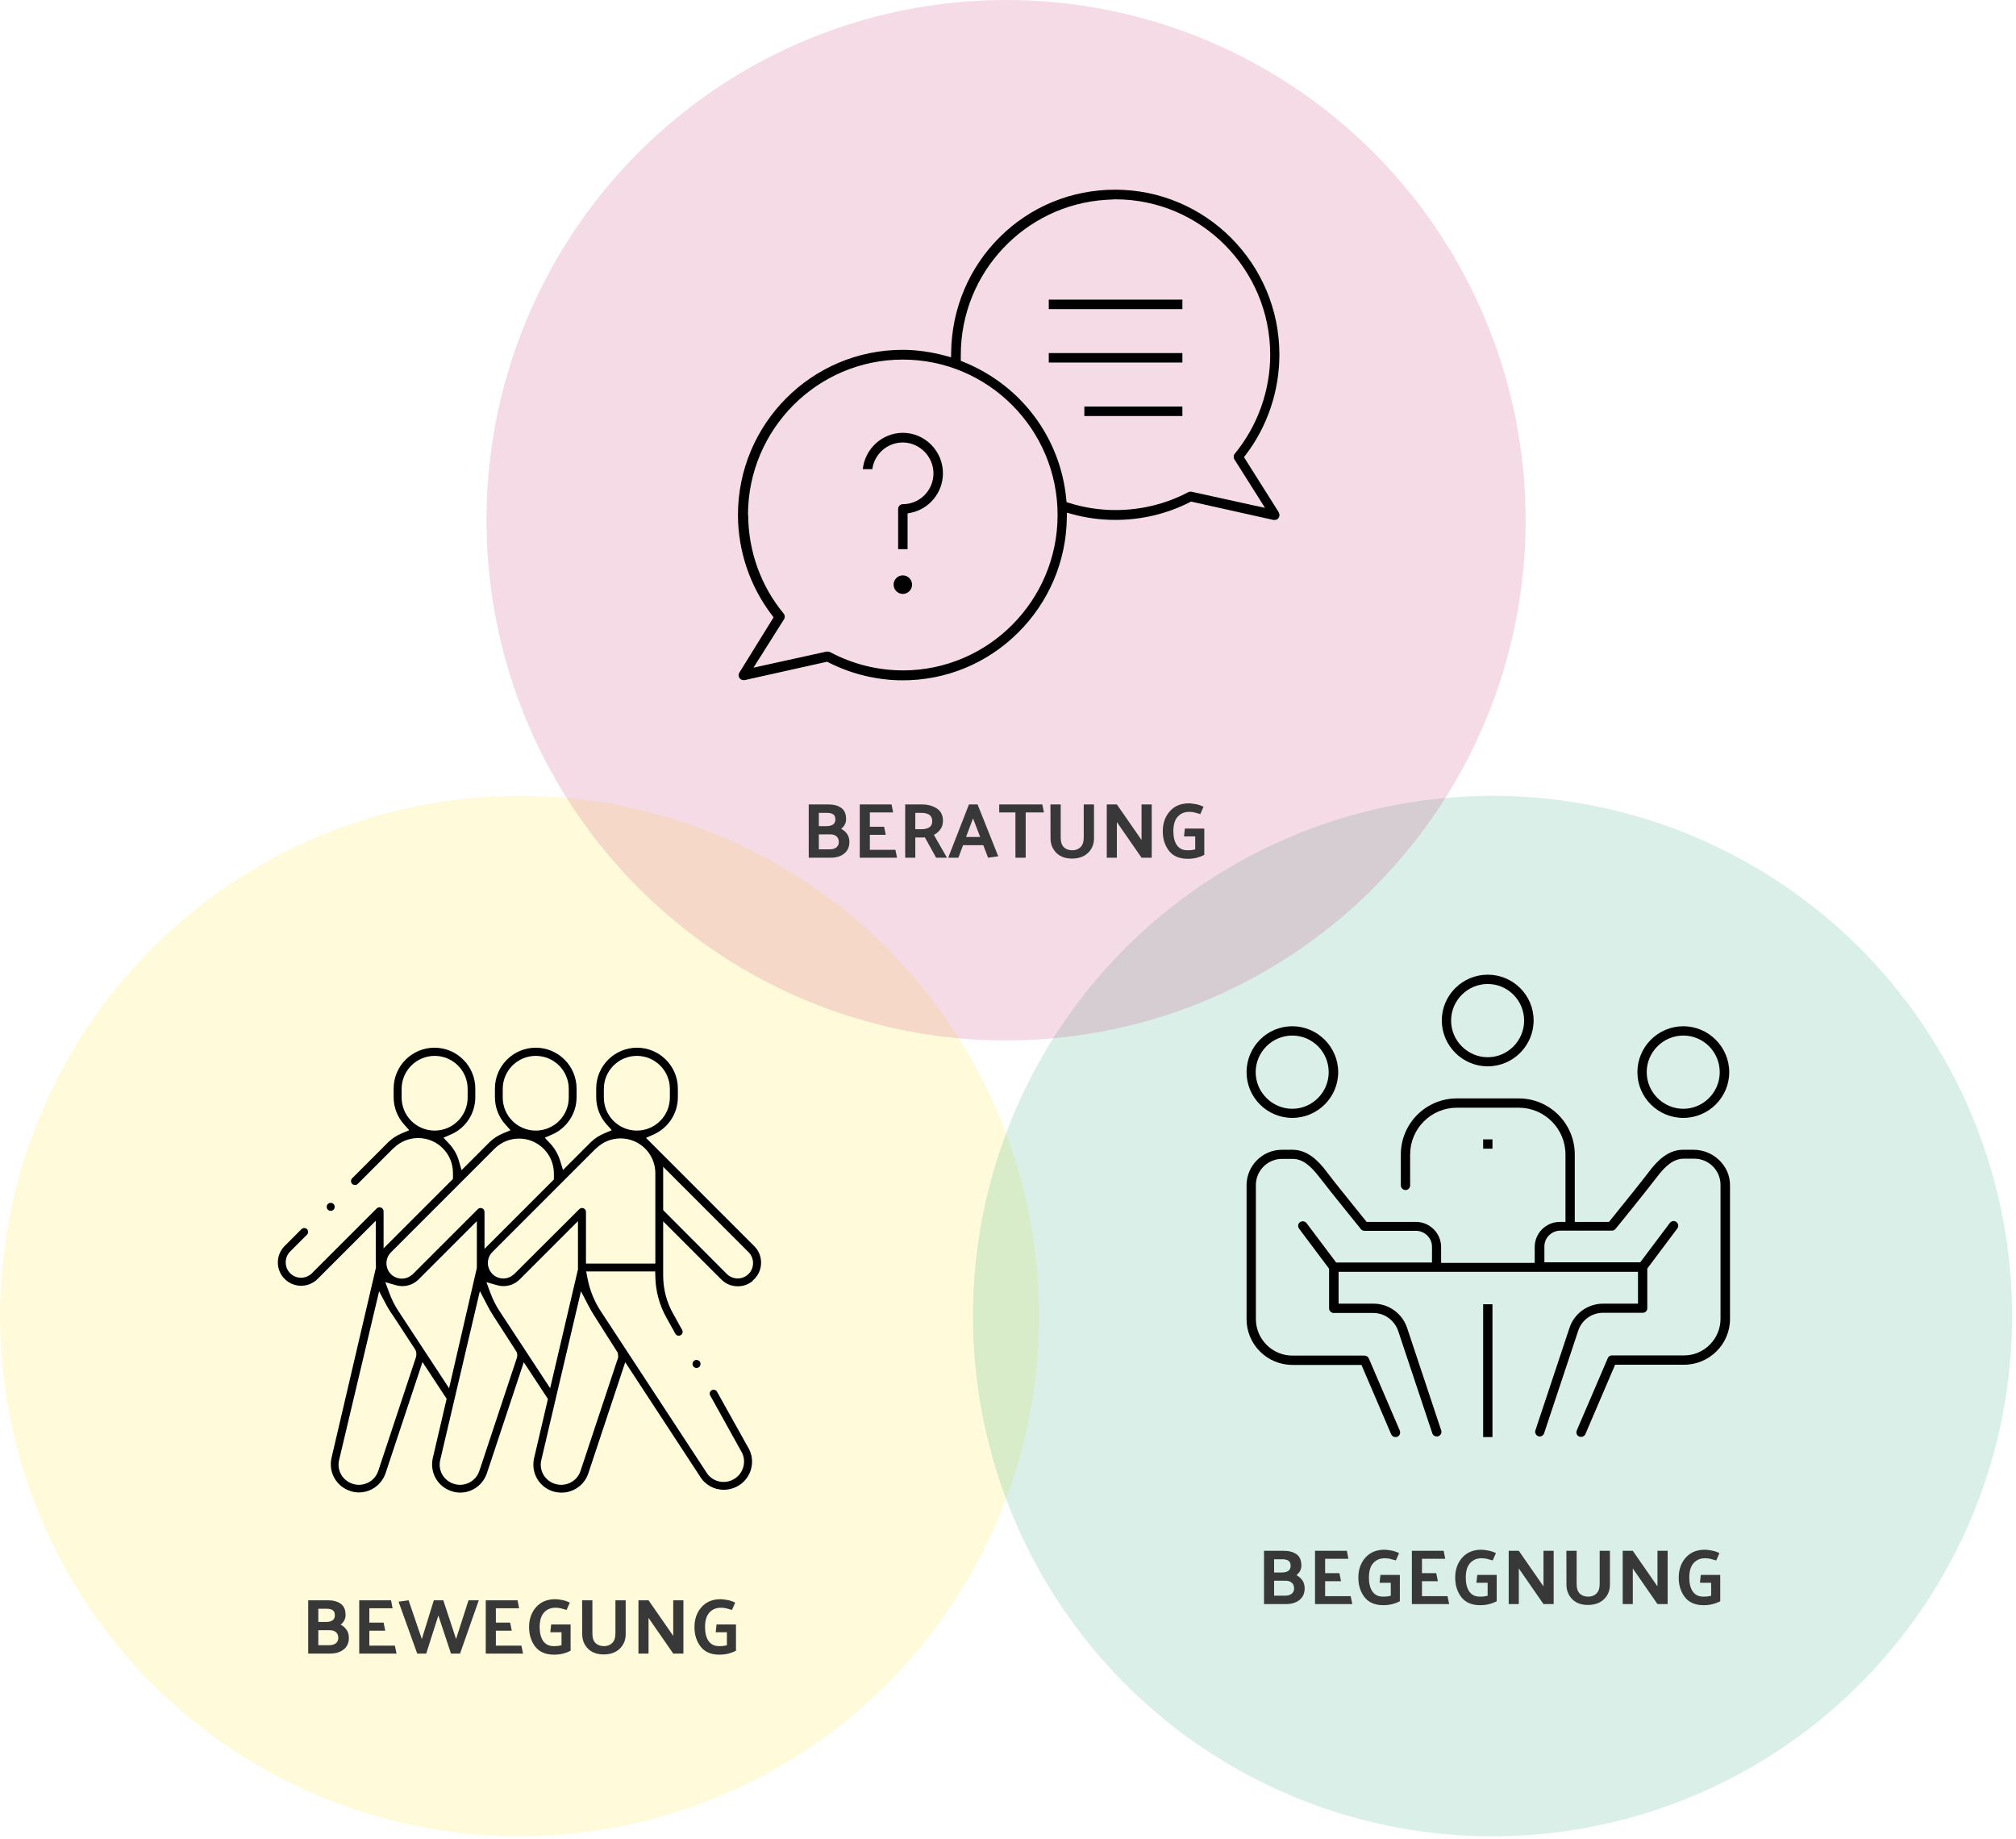 <svg width="489" height="446" viewBox="0 0 489 446" fill="none" xmlns="http://www.w3.org/2000/svg">
<g clip-path="url(#clip0_324_1814)">
<ellipse opacity="0.15" cx="126.027" cy="319.157" rx="126.027" ry="126.157" fill="#FDE60D"/>
<path d="M79.587 388.08C80.841 388.08 81.86 388.359 82.646 388.916C83.431 389.461 83.824 390.385 83.824 391.69C83.824 392.171 83.71 392.608 83.482 393.001C83.266 393.381 82.981 393.71 82.627 393.989C83.209 394.293 83.684 394.705 84.052 395.224C84.432 395.743 84.622 396.402 84.622 397.2C84.622 398.391 84.204 399.322 83.368 399.993C82.544 400.664 81.442 401 80.062 401H74.761V388.08H79.587ZM79.226 390.132H77.212V393.343H79.036C79.72 393.343 80.252 393.216 80.632 392.963C81.024 392.697 81.221 392.285 81.221 391.728C81.221 391.12 81.043 390.702 80.689 390.474C80.334 390.246 79.846 390.132 79.226 390.132ZM80.043 395.338H77.212V398.967H79.872C80.53 398.967 81.056 398.815 81.449 398.511C81.854 398.207 82.057 397.776 82.057 397.219C82.057 396.611 81.873 396.149 81.506 395.832C81.138 395.503 80.651 395.338 80.043 395.338ZM96.18 401H87.136V388.08H94.85L95.231 390.018H89.588V393.495H93.046L93.445 395.452H89.588V399.081H95.781L96.18 401ZM109.387 401L106.328 391.766L103.383 401H101.198L96.676 388.422L99.108 388.08L102.319 397.485L105.226 388.08H107.525L110.622 397.466L113.643 388.08H116.132L111.591 401H109.387ZM126.87 401H117.826V388.08H125.54L125.92 390.018H120.277V393.495H123.735L124.134 395.452H120.277V399.081H126.471L126.87 401ZM133.692 393.932H138.404V400.316C137.91 400.582 137.315 400.81 136.618 401C135.922 401.177 135.174 401.266 134.376 401.266C132.362 401.266 130.849 400.62 129.835 399.328C128.835 398.023 128.334 396.446 128.334 394.597C128.334 392.634 128.904 391.012 130.044 389.733C131.184 388.454 132.73 387.814 134.68 387.814C135.06 387.814 135.599 387.877 136.295 388.004C137.005 388.131 137.644 388.346 138.214 388.65L137.435 390.417C136.878 390.252 136.422 390.126 136.067 390.037C135.725 389.936 135.276 389.885 134.718 389.885C133.578 389.885 132.654 390.278 131.944 391.063C131.248 391.836 130.899 393.007 130.899 394.578C130.899 395.997 131.184 397.124 131.754 397.96C132.337 398.783 133.192 399.195 134.319 399.195C134.737 399.195 135.098 399.176 135.402 399.138C135.706 399.087 135.972 399.037 136.2 398.986V395.832H133.483L133.692 393.932ZM143.691 388.08V396.117C143.691 397.194 143.951 397.979 144.47 398.473C144.99 398.954 145.661 399.195 146.484 399.195C147.32 399.195 147.992 398.942 148.498 398.435C149.018 397.928 149.277 397.156 149.277 396.117V388.08H151.766V396.307C151.766 397.7 151.291 398.866 150.341 399.803C149.391 400.728 148.106 401.196 146.484 401.209C144.863 401.222 143.577 400.759 142.627 399.822C141.69 398.872 141.221 397.7 141.221 396.307L141.202 388.08H143.691ZM165.767 388.08V401H163.297L157.312 392.355V401H154.861V388.08H157.312L163.297 396.706V388.08H165.767ZM173.808 393.932H178.52V400.316C178.026 400.582 177.43 400.81 176.734 401C176.037 401.177 175.29 401.266 174.492 401.266C172.478 401.266 170.964 400.62 169.951 399.328C168.95 398.023 168.45 396.446 168.45 394.597C168.45 392.634 169.02 391.012 170.16 389.733C171.3 388.454 172.845 387.814 174.796 387.814C175.176 387.814 175.714 387.877 176.411 388.004C177.12 388.131 177.76 388.346 178.33 388.65L177.551 390.417C176.993 390.252 176.537 390.126 176.183 390.037C175.841 389.936 175.391 389.885 174.834 389.885C173.694 389.885 172.769 390.278 172.06 391.063C171.363 391.836 171.015 393.007 171.015 394.578C171.015 395.997 171.3 397.124 171.87 397.96C172.452 398.783 173.307 399.195 174.435 399.195C174.853 399.195 175.214 399.176 175.518 399.138C175.822 399.087 176.088 399.037 176.316 398.986V395.832H173.599L173.808 393.932Z" fill="#383838"/>
<path fill-rule="evenodd" clip-rule="evenodd" d="M93.541 357.209L102.478 330.302L108.337 339.217L106.378 347.602L104.982 353.577L104.981 353.581C104.195 357.054 106.125 360.504 109.51 361.609L109.524 361.613L109.538 361.618C110.237 361.862 110.939 361.969 111.655 361.969C112.682 361.969 113.75 361.72 114.708 361.224L114.715 361.22C116.317 360.401 117.534 358.973 118.108 357.252L126.255 332.723L127.045 330.345L132.904 339.26L129.548 353.62L129.548 353.624C128.763 357.092 130.686 360.536 134.061 361.646C134.791 361.864 135.51 361.969 136.222 361.969C139.114 361.969 141.789 360.109 142.714 357.262L142.717 357.254L151.657 330.339L169.704 357.905L169.723 357.936C170.968 360.07 173.207 361.282 175.563 361.282C176.52 361.282 177.524 361.069 178.459 360.637L178.462 360.636C181.877 359.07 183.375 355.018 181.783 351.599L181.719 351.472L173.913 337.489L173.908 337.48C173.675 337.048 173.082 336.875 172.652 337.124L172.634 337.134L172.616 337.144C172.184 337.376 172.012 337.969 172.26 338.4L172.266 338.409L180.033 352.392L180.06 352.451C181.137 354.906 180.058 357.778 177.609 358.913L177.607 358.914C175.336 359.962 172.617 359.187 171.319 357.021C171.267 356.95 171.232 356.893 171.218 356.868C171.21 356.855 171.202 356.842 171.195 356.83L171.19 356.82L145.801 318.093C144.149 315.615 143.048 312.86 142.499 309.979L142.184 308.326H158.928L158.96 309.686C159.04 313.152 159.967 316.537 161.66 319.561L161.663 319.565L163.814 323.438L163.819 323.446C164.051 323.878 164.645 324.05 165.075 323.802L165.093 323.792L165.111 323.782C165.543 323.55 165.715 322.956 165.467 322.526L165.461 322.516L163.313 318.649C161.687 315.812 160.857 312.568 160.857 309.289V296.177L174.959 310.28C176.029 311.35 177.436 311.934 178.956 311.934C180.291 311.934 181.537 311.484 182.546 310.651V310.602L182.954 310.194C184.024 309.124 184.607 307.717 184.607 306.197C184.607 304.676 184.024 303.269 182.954 302.199L156.697 275.942L158.547 275.118C162.015 273.572 164.421 270.107 164.421 266.082V263.978C164.421 258.519 159.977 254.074 154.518 254.074C149.06 254.074 144.615 258.519 144.615 263.978V266.082C144.615 268.567 145.558 270.902 147.097 272.629L148.395 274.085L146.596 274.839C145.406 275.338 144.314 276.019 143.381 276.912L136.562 283.731L135.879 281.526C135.379 279.91 134.58 278.509 133.487 277.341L132.139 275.9L133.949 275.113C137.407 273.609 139.854 270.106 139.854 266.082V263.978C139.854 258.519 135.41 254.074 129.951 254.074C124.493 254.074 120.048 258.519 120.048 263.978V266.082C120.048 268.567 120.991 270.902 122.53 272.629L123.828 274.085L122.029 274.839C120.839 275.338 119.747 276.019 118.814 276.912L111.954 283.772L111.304 281.497C110.854 279.922 110.027 278.524 108.92 277.341L107.566 275.894L109.387 275.111C112.877 273.609 115.287 270.113 115.287 266.082V263.978C115.287 258.519 110.843 254.074 105.384 254.074C99.926 254.074 95.481 258.519 95.481 263.978V266.082C95.481 268.567 96.424 270.902 97.963 272.629L99.261 274.085L97.462 274.839C96.272 275.338 95.18 276.02 94.247 276.912L85.41 285.75C85.052 286.108 85.052 286.729 85.41 287.087C85.6 287.277 85.837 287.367 86.1 287.367C86.364 287.367 86.601 287.277 86.79 287.087L95.294 278.583C95.379 278.498 95.459 278.438 95.499 278.41C95.515 278.398 95.53 278.387 95.544 278.378C97.127 276.834 99.211 275.985 101.433 275.985C106.116 275.985 109.869 279.792 109.869 284.421V285.9L93.04 302.73V293.741C93.04 293.372 92.829 293.029 92.438 292.838C92.021 292.694 91.64 292.791 91.38 293.051L75.66 308.77C74.215 310.216 71.83 310.216 70.384 308.77C68.938 307.325 68.938 304.94 70.384 303.494L74.464 299.414C74.822 299.056 74.822 298.434 74.464 298.076C74.106 297.718 73.484 297.718 73.126 298.076L69.046 302.156C66.841 304.361 66.841 307.946 69.046 310.151C71.251 312.356 74.836 312.356 77.041 310.151L91.144 296.049V305.681C91.144 305.933 91.153 306.179 91.164 306.451L91.165 306.463C91.175 306.713 91.186 306.989 91.186 307.27V307.431L80.415 353.534L80.414 353.538C79.628 357.011 81.558 360.461 84.943 361.566L84.957 361.57L84.971 361.575C85.67 361.82 86.372 361.926 87.088 361.926C88.115 361.926 89.183 361.677 90.141 361.181L90.148 361.177C91.75 360.358 92.966 358.931 93.54 357.211L93.541 357.209ZM133.445 336.644L140.198 307.802L140.191 307.571V296.134L126.089 310.237C125.019 311.307 123.612 311.891 122.092 311.891C121.577 311.891 121.105 311.823 120.627 311.686L117.981 310.93L118.939 313.51C119.527 315.093 120.26 316.611 121.234 318.05L133.445 336.644ZM131.302 354.063L131.302 354.064C130.7 356.595 132.16 359.06 134.593 359.835C137.145 360.662 139.961 359.308 140.809 356.71L140.81 356.706L149.962 329.122L149.867 328.085L144.218 319.181L144.21 319.168C143.651 318.33 143.164 317.439 142.653 316.461L140.92 313.14L131.302 354.063ZM85.541 359.833C83.11 359.057 81.653 356.594 82.254 354.064L91.958 313.136L93.69 316.407L93.691 316.409L93.697 316.421L93.724 316.471C93.748 316.516 93.784 316.582 93.831 316.665C93.923 316.832 94.055 317.066 94.212 317.333C94.532 317.877 94.932 318.513 95.302 318.993L95.336 319.037L100.533 327.005C101.045 327.625 101.008 328.367 100.976 328.663C100.954 328.868 100.914 329.044 100.88 329.166C100.863 329.228 100.847 329.281 100.834 329.321C100.828 329.34 100.822 329.355 100.818 329.369L100.816 329.373L91.76 356.671L91.759 356.673C91.35 357.901 90.511 358.934 89.3 359.539C88.134 360.122 86.811 360.254 85.541 359.833ZM108.929 336.656L115.667 307.469V296.134L101.565 310.237C100.495 311.307 99.088 311.891 97.568 311.891C97.053 311.891 96.581 311.823 96.103 311.686L93.457 310.93L94.415 313.51C95.003 315.093 95.736 316.611 96.71 318.05L108.929 336.656ZM125.914 276.114C123.682 276.114 121.59 276.97 120.004 278.527C119.946 278.571 119.818 278.678 119.691 278.84L94.822 303.709C93.376 305.154 93.376 307.539 94.822 308.985C96.208 310.371 98.457 310.428 99.915 309.157L100.025 309.102L115.904 293.223C116.182 292.945 116.574 292.871 116.936 293.016C117.279 293.153 117.521 293.508 117.521 293.87V302.858L134.35 286.029V284.55C134.35 279.916 130.549 276.114 125.914 276.114ZM181.573 303.666L160.857 282.949V293.458L176.295 308.941L176.297 308.942C177.742 310.388 180.127 310.388 181.573 308.942C183.019 307.496 183.019 305.111 181.573 303.666ZM142.131 306.43H158.96V284.507C158.96 279.878 155.207 276.071 150.524 276.071C148.302 276.071 146.218 276.919 144.635 278.464L144.622 278.473C144.612 278.48 144.601 278.488 144.59 278.496C144.55 278.524 144.47 278.584 144.385 278.669L119.432 303.623C118.742 304.312 118.337 305.267 118.337 306.282C118.337 307.333 118.767 308.213 119.386 308.894L119.408 308.919L119.432 308.942C120.121 309.632 121.077 310.037 122.092 310.037C123.142 310.037 124.023 309.607 124.703 308.988L124.727 308.966L140.514 293.223C140.792 292.945 141.184 292.871 141.546 293.016C141.888 293.153 142.131 293.508 142.131 293.87V306.43ZM113.434 266.168V264.063C113.434 259.644 109.847 256.057 105.427 256.057C101.008 256.057 97.421 259.644 97.421 264.063V266.168C97.421 270.588 101.008 274.175 105.427 274.175C109.847 274.175 113.434 270.588 113.434 266.168ZM129.951 274.175C134.371 274.175 137.958 270.588 137.958 266.168V264.063C137.958 259.644 134.371 256.057 129.951 256.057C125.532 256.057 121.945 259.644 121.945 264.063V266.168C121.945 270.588 125.532 274.175 129.951 274.175ZM162.482 266.168V264.063C162.482 259.644 158.895 256.057 154.475 256.057C150.056 256.057 146.469 259.644 146.469 264.063V266.168C146.469 270.588 150.056 274.175 154.475 274.175C158.895 274.175 162.482 270.588 162.482 266.168ZM108.704 345.86L116.396 313.095L118.129 316.419C118.64 317.396 119.127 318.287 119.686 319.125L119.691 319.134L125.165 327.619C125.391 327.932 125.443 328.253 125.459 328.408C125.48 328.612 125.463 328.79 125.448 328.901C125.432 329.02 125.41 329.123 125.392 329.191C125.384 329.227 125.375 329.258 125.368 329.282L125.359 329.313L125.356 329.325L125.354 329.33L125.353 329.333L125.353 329.334L125.35 329.345L123.559 334.74L116.284 356.671L116.283 356.673C115.874 357.901 115.035 358.934 113.824 359.539C112.658 360.122 111.335 360.254 110.065 359.833C107.635 359.057 106.177 356.595 106.778 354.066L106.778 354.063L108.704 345.86Z" fill="black"/>
<path d="M169.919 330.763C169.919 331.007 169.8 331.294 169.639 331.454C169.47 331.623 169.223 331.733 168.949 331.733C168.676 331.733 168.428 331.623 168.259 331.454C168.089 331.284 167.98 331.037 167.98 330.763C167.98 330.534 168.059 330.306 168.28 330.052C168.449 329.895 168.687 329.794 168.949 329.794C169.179 329.794 169.407 329.873 169.66 330.095C169.818 330.263 169.919 330.501 169.919 330.763Z" fill="black"/>
<path d="M79.526 291.977C79.695 291.808 79.943 291.698 80.216 291.698C80.49 291.698 80.737 291.808 80.906 291.977C81.076 292.147 81.186 292.394 81.186 292.668C81.186 292.897 81.107 293.125 80.885 293.379C80.717 293.536 80.478 293.637 80.216 293.637C79.986 293.637 79.758 293.558 79.505 293.336C79.347 293.168 79.246 292.93 79.246 292.668C79.246 292.394 79.356 292.147 79.526 291.977Z" fill="black"/>
</g>
<g clip-path="url(#clip1_324_1814)">
<ellipse opacity="0.15" cx="362.027" cy="319.157" rx="126.027" ry="126.157" fill="#009668"/>
<path d="M311.422 376.08C312.676 376.08 313.696 376.359 314.481 376.916C315.266 377.461 315.659 378.385 315.659 379.69C315.659 380.171 315.545 380.608 315.317 381.001C315.102 381.381 314.817 381.71 314.462 381.989C315.045 382.293 315.52 382.705 315.887 383.224C316.267 383.743 316.457 384.402 316.457 385.2C316.457 386.391 316.039 387.322 315.203 387.993C314.38 388.664 313.278 389 311.897 389H306.596V376.08H311.422ZM311.061 378.132H309.047V381.343H310.871C311.555 381.343 312.087 381.216 312.467 380.963C312.86 380.697 313.056 380.285 313.056 379.728C313.056 379.12 312.879 378.702 312.524 378.474C312.169 378.246 311.682 378.132 311.061 378.132ZM311.878 383.338H309.047V386.967H311.707C312.366 386.967 312.891 386.815 313.284 386.511C313.689 386.207 313.892 385.776 313.892 385.219C313.892 384.611 313.708 384.149 313.341 383.832C312.974 383.503 312.486 383.338 311.878 383.338ZM328.016 389H318.972V376.08H326.686L327.066 378.018H321.423V381.495H324.881L325.28 383.452H321.423V387.081H327.617L328.016 389ZM334.838 381.932H339.55V388.316C339.056 388.582 338.461 388.81 337.764 389C337.068 389.177 336.32 389.266 335.522 389.266C333.508 389.266 331.995 388.62 330.981 387.328C329.981 386.023 329.48 384.446 329.48 382.597C329.48 380.634 330.05 379.012 331.19 377.733C332.33 376.454 333.876 375.814 335.826 375.814C336.206 375.814 336.745 375.877 337.441 376.004C338.151 376.131 338.79 376.346 339.36 376.65L338.581 378.417C338.024 378.252 337.568 378.126 337.213 378.037C336.871 377.936 336.422 377.885 335.864 377.885C334.724 377.885 333.8 378.278 333.09 379.063C332.394 379.836 332.045 381.007 332.045 382.578C332.045 383.997 332.33 385.124 332.9 385.96C333.483 386.783 334.338 387.195 335.465 387.195C335.883 387.195 336.244 387.176 336.548 387.138C336.852 387.087 337.118 387.037 337.346 386.986V383.832H334.629L334.838 381.932ZM351.506 389H342.462V376.08H350.176L350.556 378.018H344.913V381.495H348.371L348.77 383.452H344.913V387.081H351.107L351.506 389ZM358.329 381.932H363.041V388.316C362.547 388.582 361.951 388.81 361.255 389C360.558 389.177 359.811 389.266 359.013 389.266C356.999 389.266 355.485 388.62 354.472 387.328C353.471 386.023 352.971 384.446 352.971 382.597C352.971 380.634 353.541 379.012 354.681 377.733C355.821 376.454 357.366 375.814 359.317 375.814C359.697 375.814 360.235 375.877 360.932 376.004C361.641 376.131 362.281 376.346 362.851 376.65L362.072 378.417C361.514 378.252 361.058 378.126 360.704 378.037C360.362 377.936 359.912 377.885 359.355 377.885C358.215 377.885 357.29 378.278 356.581 379.063C355.884 379.836 355.536 381.007 355.536 382.578C355.536 383.997 355.821 385.124 356.391 385.96C356.973 386.783 357.828 387.195 358.956 387.195C359.374 387.195 359.735 387.176 360.039 387.138C360.343 387.087 360.609 387.037 360.837 386.986V383.832H358.12L358.329 381.932ZM376.858 376.08V389H374.388L368.403 380.355V389H365.952V376.08H368.403L374.388 384.706V376.08H376.858ZM382.429 376.08V384.117C382.429 385.194 382.689 385.979 383.208 386.473C383.727 386.954 384.399 387.195 385.222 387.195C386.058 387.195 386.729 386.942 387.236 386.435C387.755 385.928 388.015 385.156 388.015 384.117V376.08H390.504V384.307C390.504 385.7 390.029 386.866 389.079 387.803C388.129 388.728 386.843 389.196 385.222 389.209C383.601 389.222 382.315 388.759 381.365 387.822C380.428 386.872 379.959 385.7 379.959 384.307L379.94 376.08H382.429ZM404.505 376.08V389H402.035L396.05 380.355V389H393.599V376.08H396.05L402.035 384.706V376.08H404.505ZM412.545 381.932H417.257V388.316C416.763 388.582 416.168 388.81 415.471 389C414.775 389.177 414.027 389.266 413.229 389.266C411.215 389.266 409.702 388.62 408.688 387.328C407.688 386.023 407.187 384.446 407.187 382.597C407.187 380.634 407.757 379.012 408.897 377.733C410.037 376.454 411.583 375.814 413.533 375.814C413.913 375.814 414.452 375.877 415.148 376.004C415.858 376.131 416.497 376.346 417.067 376.65L416.288 378.417C415.731 378.252 415.275 378.126 414.92 378.037C414.578 377.936 414.129 377.885 413.571 377.885C412.431 377.885 411.507 378.278 410.797 379.063C410.101 379.836 409.752 381.007 409.752 382.578C409.752 383.997 410.037 385.124 410.607 385.96C411.19 386.783 412.045 387.195 413.172 387.195C413.59 387.195 413.951 387.176 414.255 387.138C414.559 387.087 414.825 387.037 415.053 386.986V383.832H412.336L412.545 381.932Z" fill="#383838"/>
<path d="M359.752 316.288H362.01V348.498H359.752V316.288Z" fill="black"/>
<path fill-rule="evenodd" clip-rule="evenodd" d="M419.443 260.008C419.443 266.096 414.448 271.097 408.306 271.097C402.16 271.097 397.169 266.14 397.169 260.008C397.169 253.869 402.167 248.871 408.306 248.871C414.441 248.871 419.443 253.913 419.443 260.008ZM417.137 260.008C417.137 255.128 413.209 251.129 408.306 251.129C403.415 251.129 399.427 255.117 399.427 260.008C399.427 264.905 403.468 268.887 408.306 268.887C413.155 268.887 417.137 264.894 417.137 260.008Z" fill="black"/>
<path d="M399.888 284.27L399.893 284.264C401.968 281.482 404.602 278.823 408.258 278.823H410.778C415.589 278.823 419.633 282.683 419.633 287.393V319.865C419.633 325.953 414.638 330.954 408.496 330.954H391.762L384.555 347.773L384.548 347.789C384.392 348.178 383.974 348.451 383.536 348.451C383.337 348.451 383.197 348.423 383.076 348.371L383.057 348.363L383.037 348.355C382.496 348.142 382.207 347.527 382.468 346.873L389.981 329.375L389.987 329.359C390.148 328.955 390.529 328.697 391 328.697H408.496C413.345 328.697 417.327 324.703 417.327 319.818V287.345C417.327 283.833 414.481 280.986 410.968 280.986H408.448C405.987 280.986 404.013 282.63 401.843 285.522C400.643 287.099 398.231 290.125 396.067 292.818C394.987 294.163 393.972 295.42 393.207 296.364C392.824 296.836 392.504 297.229 392.27 297.516C392.153 297.659 392.058 297.775 391.988 297.86L391.941 297.917L391.904 297.962C391.885 297.984 391.876 297.995 391.873 297.998L391.862 298.011L391.851 298.023C391.64 298.277 391.314 298.435 390.952 298.435H378.496C376.396 298.435 374.609 300.107 374.609 302.274V306.113H397.863L405.025 296.582L405.026 296.581C405.417 296.059 406.121 295.968 406.622 296.326C407.144 296.747 407.208 297.455 406.849 297.913L406.84 297.924L399.569 307.619V317.25C399.569 317.874 399.088 318.355 398.464 318.355H388.86C386.09 318.355 383.66 320.106 382.808 322.717L382.806 322.722L374.534 347.588L374.531 347.596C374.391 348.037 373.948 348.355 373.456 348.355C373.425 348.355 373.376 348.352 373.321 348.342C373.265 348.332 373.224 348.319 373.203 348.311L373.166 348.296L373.128 348.283C372.561 348.094 372.235 347.441 372.424 346.874L380.697 322.008L380.698 322.004C381.843 318.528 385.12 316.145 388.86 316.145H397.312V308.419H324.688V316.145H333.139C336.833 316.145 340.113 318.482 341.305 322.012L341.305 322.014L349.576 346.874C349.775 347.47 349.459 348.094 348.886 348.278L348.786 348.31L348.71 348.348L348.706 348.349C348.692 348.351 348.67 348.353 348.635 348.354C348.614 348.355 348.591 348.355 348.564 348.355C348.545 348.355 348.522 348.355 348.496 348.355C348.005 348.355 347.562 348.037 347.422 347.596L347.419 347.588L339.14 322.752L339.137 322.743C338.238 320.165 335.829 318.403 333.092 318.403H323.488C322.895 318.403 322.383 317.905 322.383 317.298V307.666L315.121 297.983C314.714 297.441 314.842 296.743 315.304 296.393C315.858 296.009 316.574 296.151 316.921 296.621L324.089 306.161H347.343V302.322C347.343 300.219 345.573 298.482 343.456 298.482H331C330.645 298.482 330.325 298.33 330.113 298.085C329.946 297.872 329.299 297.07 328.404 295.964L328.402 295.962C327.687 295.076 326.813 293.996 325.902 292.864C323.729 290.168 321.305 287.141 320.107 285.566L320.104 285.563C317.902 282.69 315.971 281.034 313.504 281.034H310.984C307.472 281.034 304.625 283.88 304.625 287.393V319.865C304.625 324.757 308.613 328.744 313.504 328.744H331C331.437 328.744 331.851 329.022 332.022 329.429L339.532 346.92C339.781 347.545 339.486 348.189 338.947 348.409L338.935 348.414L338.924 348.418C338.803 348.47 338.663 348.498 338.464 348.498C338.069 348.498 337.648 348.26 337.433 347.792L330.237 331.002H313.504C307.358 331.002 302.367 326.045 302.367 319.913V287.44C302.367 282.68 306.224 278.823 310.984 278.823H313.504C317.16 278.823 319.794 281.482 321.869 284.264L321.874 284.27C323.43 286.332 327.243 291.058 329.66 294.053C330.223 294.751 330.71 295.354 331.076 295.809L331.486 296.319H343.456C346.796 296.319 349.554 299.041 349.554 302.417V306.256H372.256V302.417C372.256 299.077 374.978 296.319 378.353 296.319H379.72V279.976C379.72 273.706 374.639 268.625 368.369 268.625H353.393C347.123 268.625 342.042 273.706 342.042 279.976V287.44C342.042 288.098 341.527 288.593 340.937 288.593C340.313 288.593 339.784 288.064 339.784 287.44V279.976C339.784 272.459 345.875 266.367 353.393 266.367H368.369C375.887 266.367 381.978 272.459 381.978 279.976V296.319H390.276L390.687 295.809C391.052 295.355 391.538 294.752 392.1 294.055L392.102 294.053C394.519 291.057 398.332 286.332 399.888 284.27Z" fill="black"/>
<path fill-rule="evenodd" clip-rule="evenodd" d="M324.593 260.008C324.593 266.096 319.599 271.097 313.456 271.097C307.362 271.097 302.367 266.143 302.367 260.008C302.367 253.862 307.324 248.871 313.456 248.871C319.592 248.871 324.593 253.913 324.593 260.008ZM322.288 260.008C322.288 255.128 318.359 251.129 313.456 251.129C308.565 251.129 304.577 255.117 304.577 260.008C304.577 264.905 308.618 268.887 313.456 268.887C318.306 268.887 322.288 264.894 322.288 260.008Z" fill="black"/>
<path fill-rule="evenodd" clip-rule="evenodd" d="M371.994 247.456C371.994 253.595 366.996 258.593 360.857 258.593C354.722 258.593 349.72 253.551 349.72 247.456C349.72 241.369 354.715 236.367 360.857 236.367C367.003 236.367 371.994 241.324 371.994 247.456ZM369.689 247.504C369.689 242.624 365.76 238.625 360.857 238.625C355.966 238.625 351.978 242.613 351.978 247.504C351.978 252.401 356.019 256.383 360.857 256.383C365.707 256.383 369.689 252.39 369.689 247.504Z" fill="black"/>
<path d="M359.752 276.304H362.01V278.562H359.752V276.304Z" fill="black"/>
</g>
<g clip-path="url(#clip2_324_1814)">
<ellipse opacity="0.15" cx="244.027" cy="126.157" rx="126.027" ry="126.157" fill="#BE1359"/>
<path d="M200.992 195.08C202.246 195.08 203.266 195.359 204.051 195.916C204.837 196.461 205.229 197.385 205.229 198.69C205.229 199.171 205.115 199.608 204.887 200.001C204.672 200.381 204.387 200.71 204.032 200.989C204.615 201.293 205.09 201.705 205.457 202.224C205.837 202.743 206.027 203.402 206.027 204.2C206.027 205.391 205.609 206.322 204.773 206.993C203.95 207.664 202.848 208 201.467 208H196.166V195.08H200.992ZM200.631 197.132H198.617V200.343H200.441C201.125 200.343 201.657 200.216 202.037 199.963C202.43 199.697 202.626 199.285 202.626 198.728C202.626 198.12 202.449 197.702 202.094 197.474C201.74 197.246 201.252 197.132 200.631 197.132ZM201.448 202.338H198.617V205.967H201.277C201.936 205.967 202.462 205.815 202.854 205.511C203.26 205.207 203.462 204.776 203.462 204.219C203.462 203.611 203.279 203.149 202.911 202.832C202.544 202.503 202.056 202.338 201.448 202.338ZM217.586 208H208.542V195.08H216.256L216.636 197.018H210.993V200.495H214.451L214.85 202.452H210.993V206.081H217.187L217.586 208ZM223.535 197.132H222.015V201.084H223.573C224.307 201.084 224.915 200.938 225.397 200.647C225.878 200.343 226.119 199.849 226.119 199.165C226.119 198.443 225.891 197.924 225.435 197.607C224.979 197.29 224.345 197.132 223.535 197.132ZM227.069 208L224.333 203.06C224.193 203.073 224.048 203.085 223.896 203.098C223.744 203.098 223.592 203.098 223.44 203.098H222.015V208H219.564V195.08H223.611C225.017 195.08 226.22 195.403 227.221 196.049C228.221 196.695 228.722 197.696 228.722 199.051C228.722 199.849 228.513 200.539 228.095 201.122C227.689 201.692 227.164 202.135 226.518 202.452L229.691 208H227.069ZM236.017 198.462L234.326 202.965H237.746L236.017 198.462ZM237.119 195.08L242.135 207.658L239.665 208L238.506 204.96H233.604L232.464 208H229.994L235.029 195.08H237.119ZM242.37 195.08H252.82L253.219 197.018H248.792V208H246.303V197.018H242.37V195.08ZM257.285 195.08V203.117C257.285 204.194 257.545 204.979 258.064 205.473C258.584 205.954 259.255 206.195 260.078 206.195C260.914 206.195 261.586 205.942 262.092 205.435C262.612 204.928 262.871 204.156 262.871 203.117V195.08H265.36V203.307C265.36 204.7 264.885 205.866 263.935 206.803C262.985 207.728 261.7 208.196 260.078 208.209C258.457 208.222 257.171 207.759 256.221 206.822C255.284 205.872 254.815 204.7 254.815 203.307L254.796 195.08H257.285ZM279.361 195.08V208H276.891L270.906 199.355V208H268.455V195.08H270.906L276.891 203.706V195.08H279.361ZM287.402 200.932H292.114V207.316C291.62 207.582 291.025 207.81 290.328 208C289.631 208.177 288.884 208.266 288.086 208.266C286.072 208.266 284.558 207.62 283.545 206.328C282.544 205.023 282.044 203.446 282.044 201.597C282.044 199.634 282.614 198.012 283.754 196.733C284.894 195.454 286.439 194.814 288.39 194.814C288.77 194.814 289.308 194.877 290.005 195.004C290.714 195.131 291.354 195.346 291.924 195.65L291.145 197.417C290.588 197.252 290.132 197.126 289.777 197.037C289.435 196.936 288.985 196.885 288.428 196.885C287.288 196.885 286.363 197.278 285.654 198.063C284.957 198.836 284.609 200.007 284.609 201.578C284.609 202.997 284.894 204.124 285.464 204.96C286.047 205.783 286.902 206.195 288.029 206.195C288.447 206.195 288.808 206.176 289.112 206.138C289.416 206.087 289.682 206.037 289.91 205.986V202.832H287.193L287.402 200.932Z" fill="#383838"/>
<path d="M310.18 124.24L302.11 111.45L301.74 110.86L302.16 110.31C307.43 103.42 310.33 94.78 310.33 85.99C310.33 63.94 292.46 46 270.5 46C259.9 46 249.95 50.09 242.49 57.51C235.06 64.9 230.88 74.79 230.71 85.36L230.69 86.65L229.44 86.31C225.92 85.34 222.37 84.84 218.89 84.84C196.89 84.84 179 102.8 179 124.88C179 133.6 181.92 142.22 187.22 149.15L187.64 149.7L187.28 150.29L179.35 163.1C179.08 163.51 179.09 164.01 179.36 164.4C179.58 164.72 179.95 164.93 180.29 164.93H180.63L200.27 160.55L200.62 160.47L200.94 160.63C206.51 163.47 212.75 164.98 218.98 164.98C229.49 164.98 239.4 160.89 246.9 153.47C254.39 146.05 258.61 136.16 258.77 125.62L258.79 124.33L260.03 124.67C263.44 125.61 266.99 126.08 270.58 126.08C276.89 126.08 283.11 124.6 288.58 121.79L288.9 121.63L289.25 121.71L308.89 126.09H309.23C309.6 126.09 309.93 125.91 310.14 125.59C310.41 125.2 310.42 124.68 310.16 124.25L310.18 124.24ZM218.99 162.57C212.86 162.57 206.77 161.04 201.37 158.15C201.21 158.07 201.01 158.02 200.84 158.02H200.45L185.1 161.4L182.76 161.92L190.17 150.18C190.45 149.74 190.41 149.2 190.08 148.79C184.57 142.14 181.51 133.65 181.48 124.9H181.43C181.43 104.11 198.27 87.2 218.98 87.2C239.69 87.2 256.53 104.11 256.53 124.89C256.53 145.67 239.69 162.58 218.98 162.58L218.99 162.57ZM304.49 122.65L289.03 119.25C289.03 119.25 288.91 119.23 288.84 119.23C288.63 119.23 288.4 119.28 288.19 119.37C282.85 122.2 276.77 123.69 270.6 123.69C266.74 123.69 262.95 123.11 259.33 121.97L258.7 121.77L258.64 121.11C257.25 106.18 247.69 93.4 233.68 87.76L233.05 87.51V86.08C233.05 66.09 248.64 49.68 268.26 48.46L270.55 48.34C291.25 48.34 308.1 65.25 308.1 86.03C308.1 94.76 305.04 103.28 299.5 110.04C299.18 110.41 299.16 110.99 299.43 111.43L305.56 121.13L306.84 123.16L304.5 122.64L304.49 122.65Z" fill="black"/>
<path d="M218.99 139.53C217.75 139.53 216.75 140.54 216.75 141.78C216.75 143.02 217.76 144.03 218.99 144.03C220.22 144.03 221.23 143.02 221.23 141.78C221.23 140.54 220.22 139.53 218.99 139.53Z" fill="black"/>
<path d="M218.94 107.3C223.04 107.3 226.42 110.7 226.42 114.81C226.42 118.92 223.08 122.27 218.99 122.27C218.35 122.27 217.85 122.77 217.85 123.42V133.18H220.14V124.51L220.94 124.35C225.37 123.44 228.72 119.49 228.72 114.77C228.72 109.36 224.32 104.96 219 104.96C214 104.96 209.79 108.83 209.28 113.77H211.59C212.08 110.14 215.19 107.31 218.95 107.31L218.94 107.3Z" fill="black"/>
<path d="M286.8 72.66H254.39V74.96H286.8V72.66Z" fill="black"/>
<path d="M286.8 85.62H254.39V87.92H286.8V85.62Z" fill="black"/>
<path d="M286.8 98.59H263.02V100.89H286.8V98.59Z" fill="black"/>
</g>
<defs>
<clipPath id="clip0_324_1814">
<rect width="253" height="253" fill="white" transform="translate(0 193)"/>
</clipPath>
<clipPath id="clip1_324_1814">
<rect width="253" height="253" fill="white" transform="translate(236 193)"/>
</clipPath>
<clipPath id="clip2_324_1814">
<rect width="253" height="253" fill="white" transform="translate(118)"/>
</clipPath>
</defs>
</svg>
